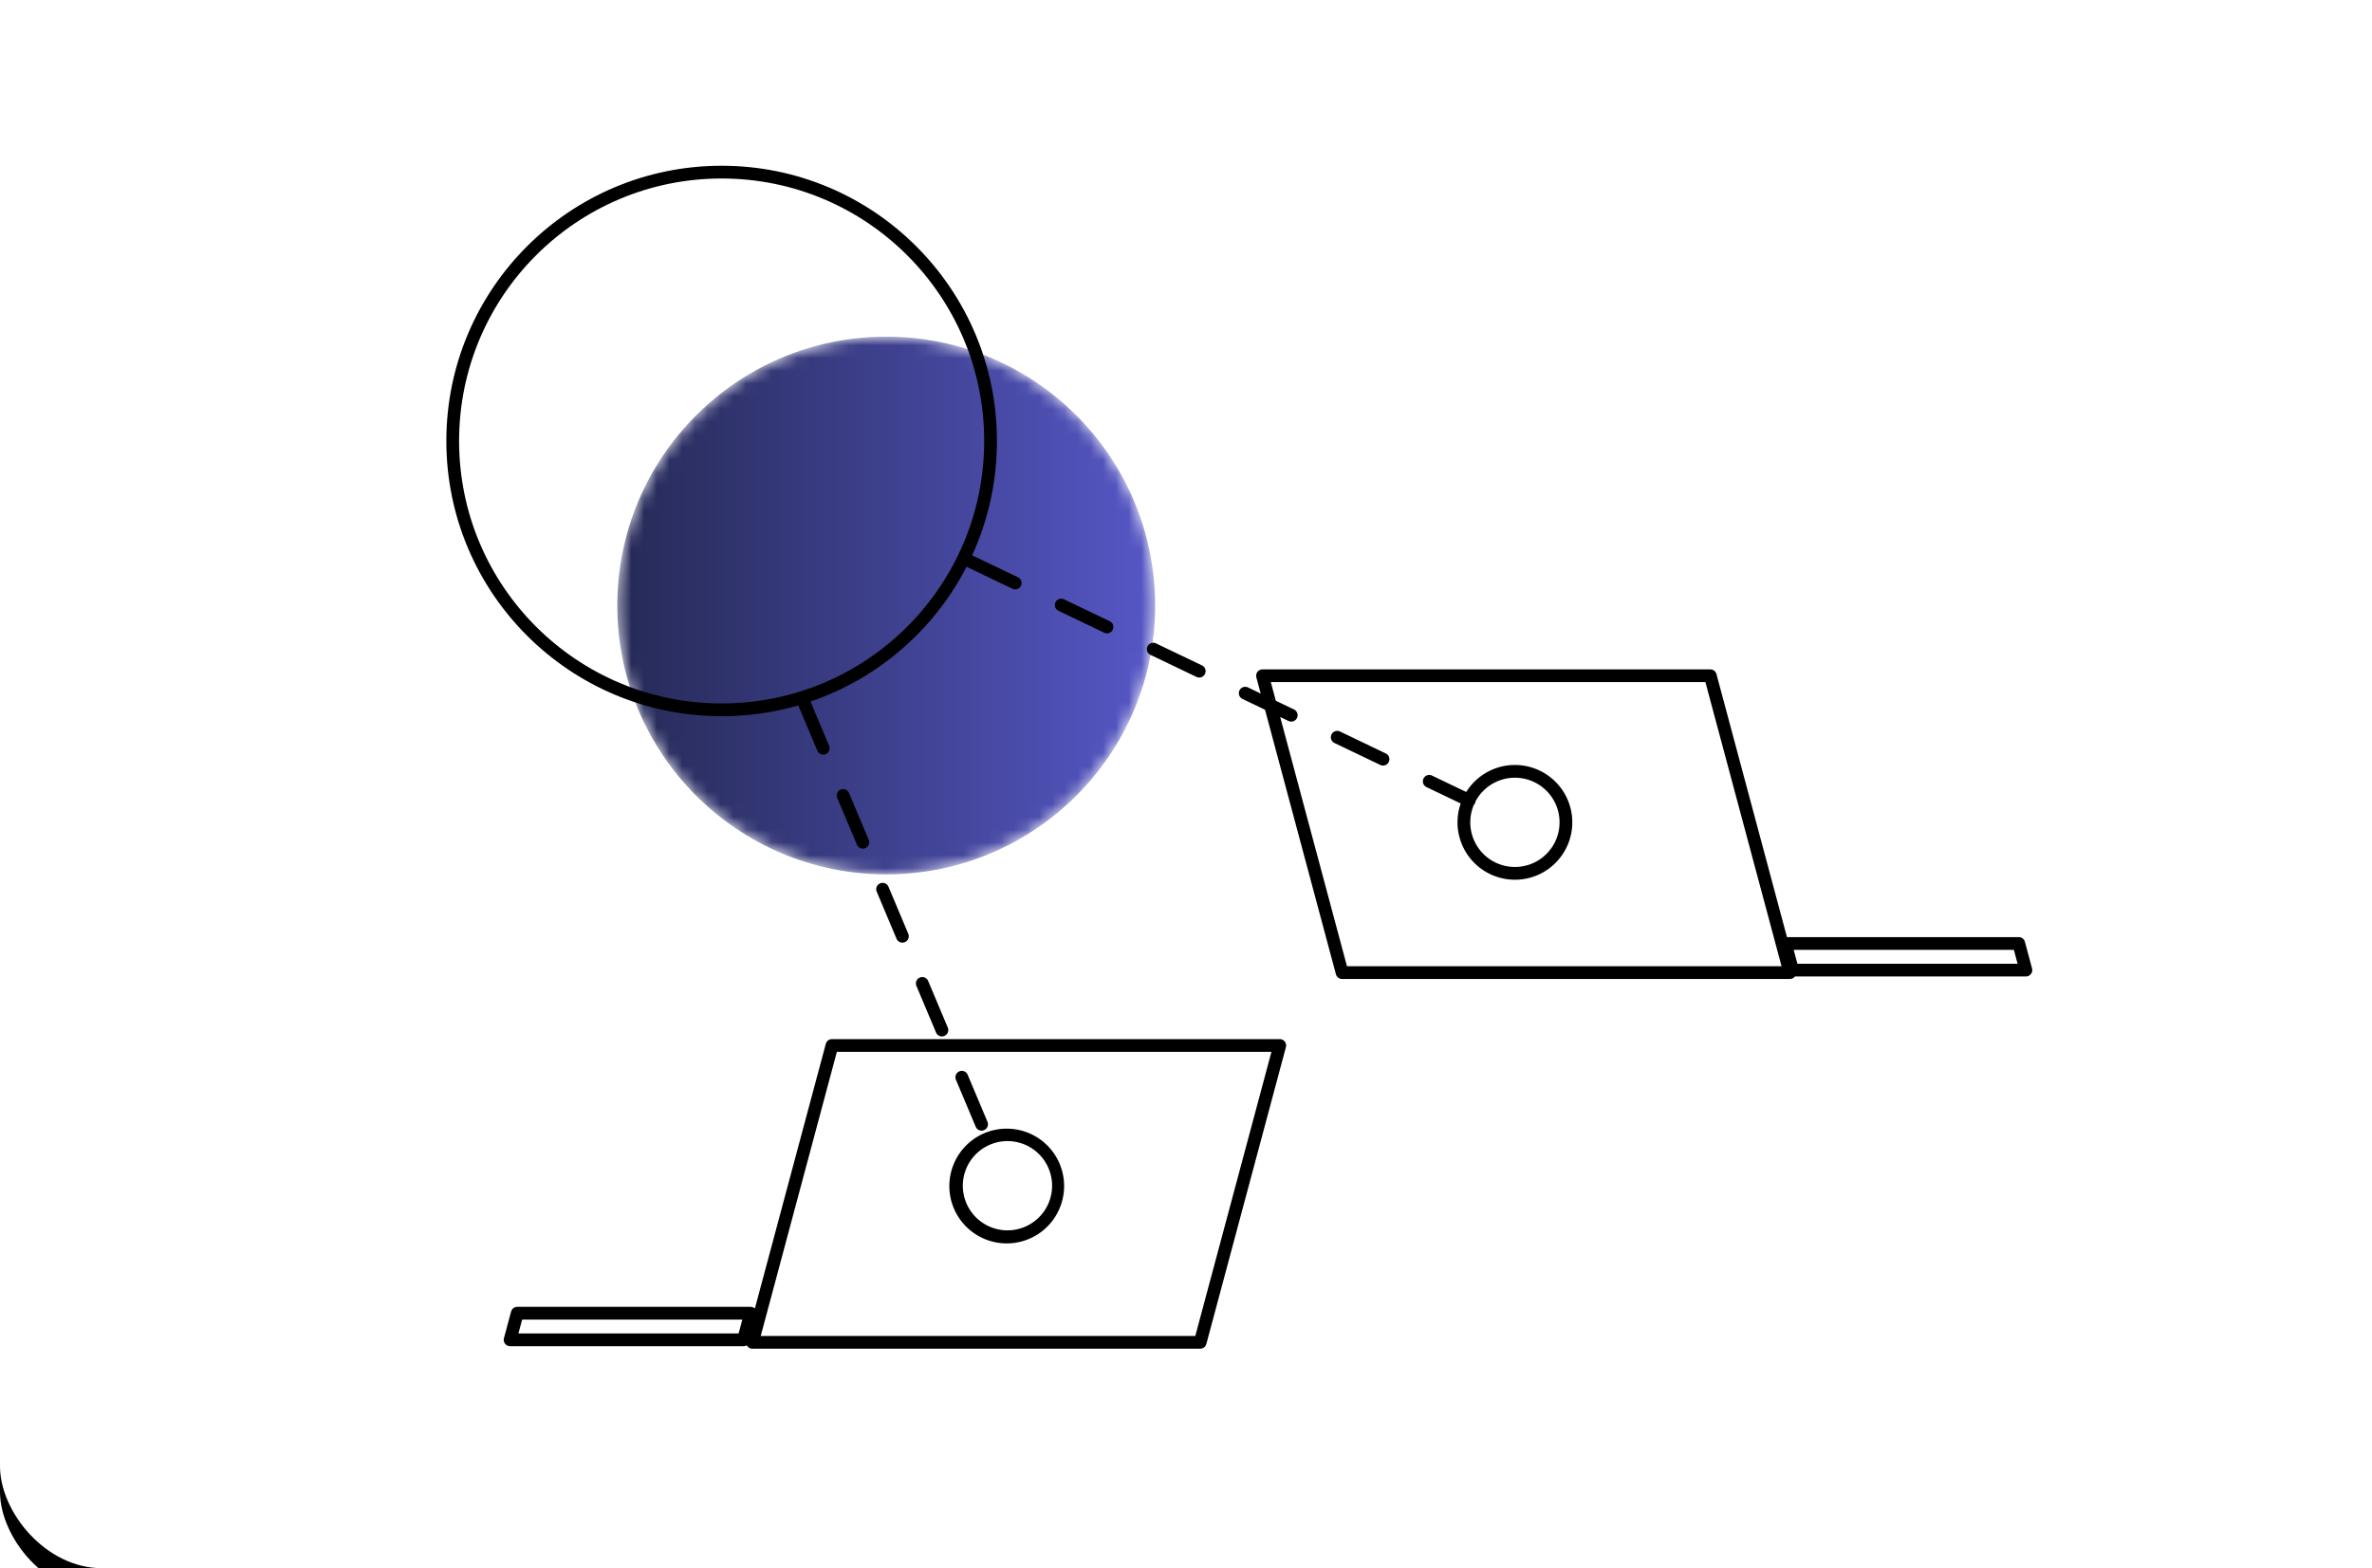 <svg xmlns="http://www.w3.org/2000/svg" xmlns:xlink="http://www.w3.org/1999/xlink" width="186" height="123" viewBox="0 0 186 123">
    <defs>
        <rect id="b" width="486" height="123" x="737" y="627" rx="8"/>
        <filter id="a" width="112.8%" height="150.4%" x="-6.4%" y="-23.6%" filterUnits="objectBoundingBox">
            <feOffset dy="2" in="SourceAlpha" result="shadowOffsetOuter1"/>
            <feGaussianBlur in="shadowOffsetOuter1" result="shadowBlurOuter1" stdDeviation="10"/>
            <feColorMatrix in="shadowBlurOuter1" values="0 0 0 0 0 0 0 0 0 0 0 0 0 0 0 0 0 0 0.1 0"/>
        </filter>
        <path id="c" d="M.406 21.913C.406 33.559 9.846 43 21.493 43c11.646 0 21.087-9.441 21.087-21.087C42.58 10.266 33.139.825 21.493.825 9.846.825.406 10.266.406 21.913"/>
        <linearGradient id="d" x1="0%" y1="50%" y2="50%">
            <stop offset="0%" stop-color="#262A56"/>
            <stop offset="100%" stop-color="#5657C6"/>
        </linearGradient>
    </defs>
    <g fill="none" fill-rule="evenodd">
        <path fill="#FFF" d="M-737-627H703v5907H-737z"/>
        <g fill-rule="nonzero" transform="translate(-737 -627)">
            <use fill="#000" filter="url(#a)" xlink:href="#b"/>
            <use fill="#FFF" xlink:href="#b"/>
        </g>
        <g transform="translate(48 25.58)">
            <mask id="e" fill="#fff">
                <use xlink:href="#c"/>
            </mask>
            <path fill="url(#d)" d="M.406 21.913C.406 33.559 9.846 43 21.493 43c11.646 0 21.087-9.441 21.087-21.087C42.58 10.266 33.139.825 21.493.825 9.846.825.406 10.266.406 21.913" mask="url(#e)"/>
        </g>
        <path stroke="#000" stroke-linecap="round" stroke-linejoin="round" d="M77.675 34.587c0 11.646-9.441 21.087-21.088 21.087-11.646 0-21.087-9.44-21.087-21.087 0-11.646 9.441-21.087 21.087-21.087 11.647 0 21.088 9.441 21.088 21.087z"/>
        <g stroke="#000" stroke-linecap="round" stroke-linejoin="round">
            <path d="M58.302 105.088H40l.56-2.088H58.86zM140.56 76.088h18.301l-.56-2.088H140zM94.113 105.284H59L65.239 82h35.113zM105.239 76.284h35.113L134.113 53H99z"/>
        </g>
        <path fill="#000" fill-rule="nonzero" d="M80.746 97.147a4.5 4.5 0 1 1-3.492-8.294 4.5 4.5 0 0 1 3.492 8.294zm-.388-.921a3.5 3.5 0 1 0-2.716-6.452 3.5 3.5 0 0 0 2.716 6.452zM62.54 55.194a.5.5 0 0 1 .922-.388l1.552 3.687a.5.5 0 0 1-.922.388l-1.552-3.687zm3.105 7.373a.5.5 0 0 1 .921-.388l1.553 3.687a.5.5 0 0 1-.922.388l-1.552-3.687zm3.104 7.373a.5.5 0 0 1 .922-.388l1.552 3.687a.5.5 0 0 1-.922.388l-1.552-3.687zm3.105 7.373a.5.5 0 0 1 .921-.388l1.552 3.687a.5.5 0 0 1-.921.388l-1.552-3.687zm3.104 7.373a.5.5 0 0 1 .922-.388l1.552 3.687a.5.5 0 0 1-.922.388l-1.552-3.687zM114.542 63.019l-2.684-1.286a.5.5 0 1 1 .432-.902l2.684 1.286a4.5 4.5 0 1 1-.432.902zm1.029.111a3.5 3.5 0 1 0 .135-.282.5.5 0 0 1-.135.282zM75.784 44.45a.5.5 0 0 1 .432-.9l3.607 1.727a.5.5 0 0 1-.432.902l-3.607-1.728zm7.215 3.457a.5.5 0 1 1 .432-.902l3.607 1.729a.5.5 0 0 1-.432.901L83 47.907zm7.215 3.457a.5.5 0 1 1 .432-.902l3.607 1.728a.5.5 0 0 1-.432.902l-3.607-1.728zm7.214 3.456a.5.5 0 1 1 .432-.902l3.608 1.728a.5.5 0 0 1-.432.902l-3.608-1.728zm7.215 3.456a.5.5 0 1 1 .432-.902l3.608 1.729a.5.5 0 0 1-.432.901l-3.608-1.728z"/>
    </g>
</svg>
